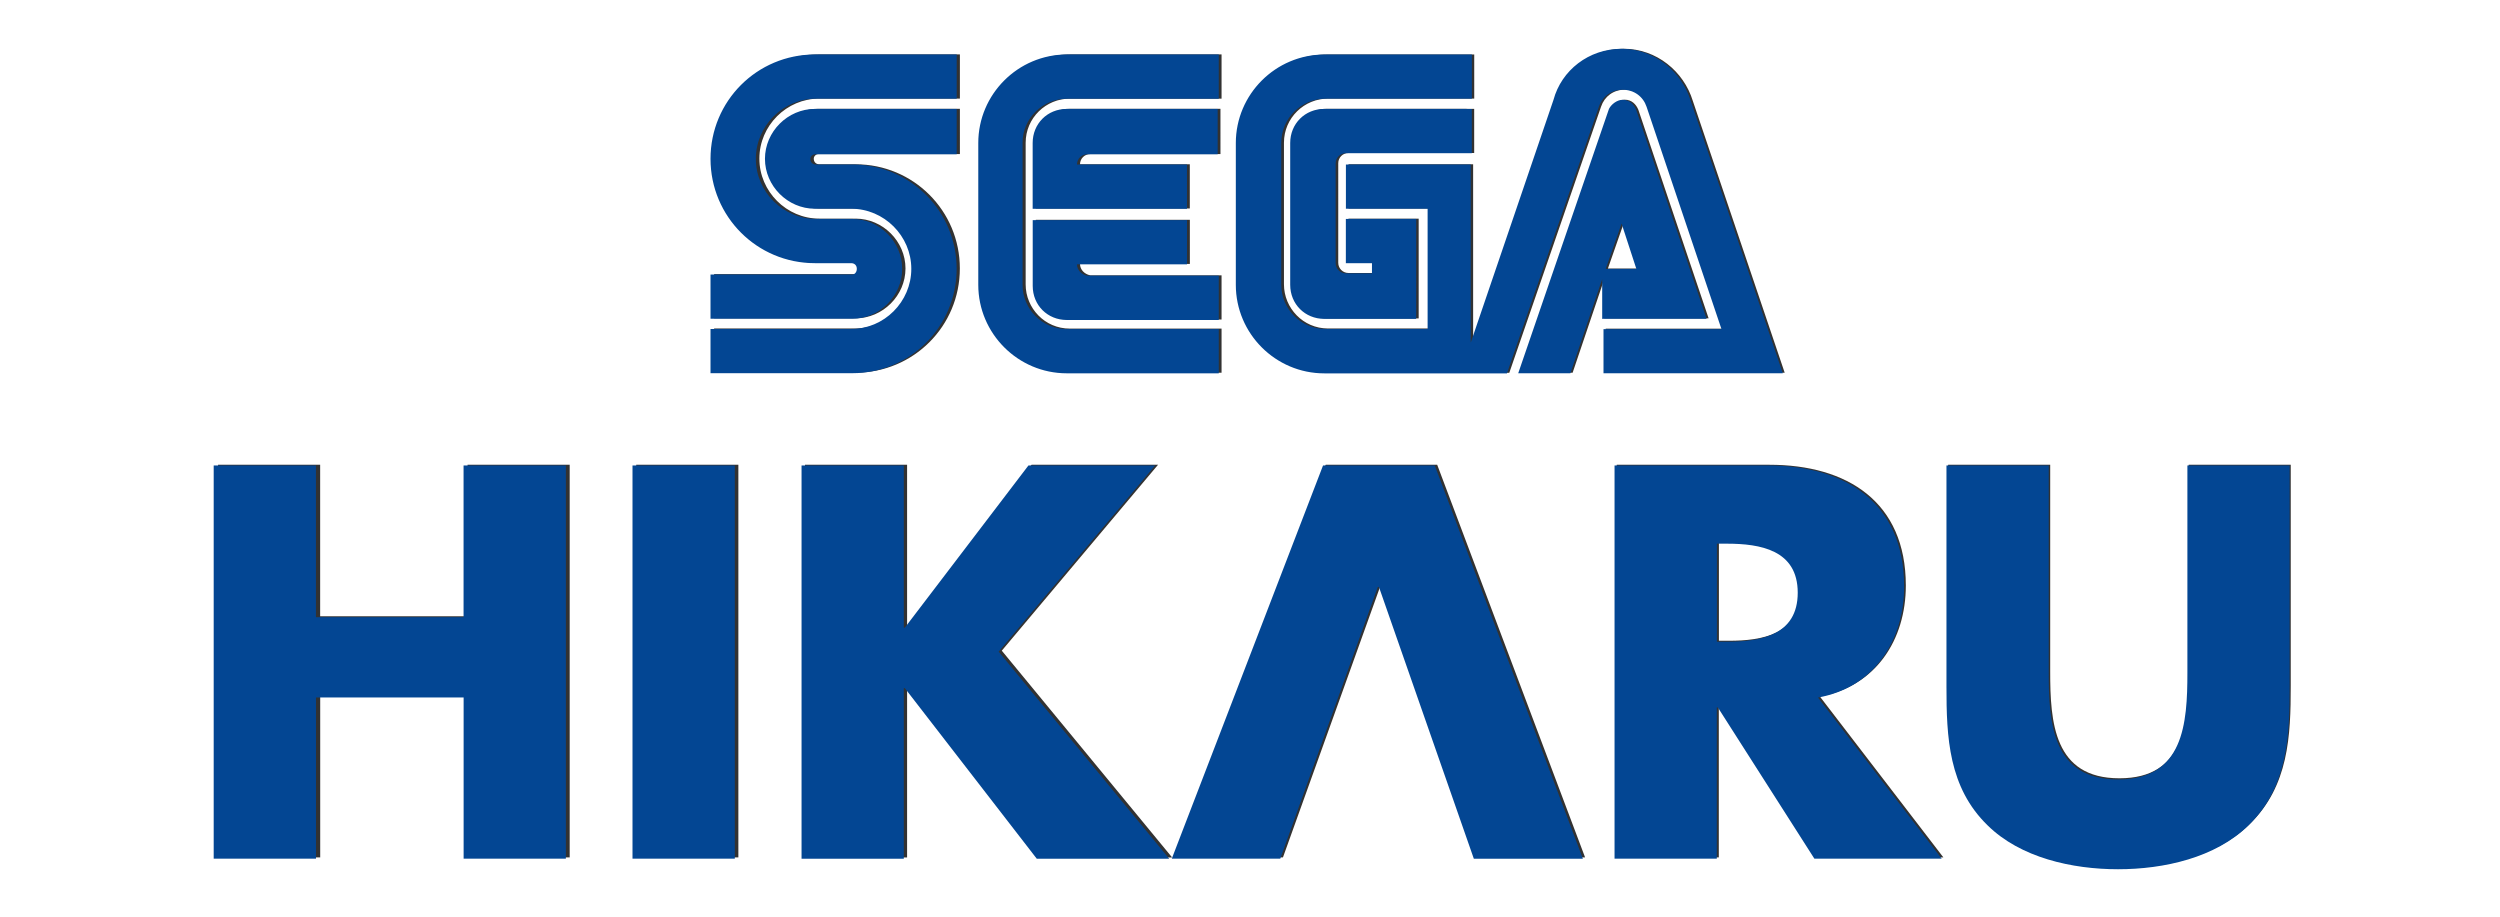 <?xml version="1.0" encoding="UTF-8" standalone="no"?>
<!-- Created by ERK -->

<svg
   width="1200mm"
   height="440mm"
   viewBox="0 0 1200 440"
   version="1.1"
   id="svg1"
   inkscape:version="1.3.2 (091e20e, 2023-11-25, custom)"
   sodipodi:docname="hikaru.svg"
   xmlns:inkscape="http://www.inkscape.org/namespaces/inkscape"
   xmlns:sodipodi="http://sodipodi.sourceforge.net/DTD/sodipodi-0.dtd"
   xmlns="http://www.w3.org/2000/svg"
   xmlns:svg="http://www.w3.org/2000/svg">
  <sodipodi:namedview
     id="namedview1"
     pagecolor="#ffffff"
     bordercolor="#000000"
     borderopacity="0.25"
     inkscape:showpageshadow="2"
     inkscape:pageopacity="0.0"
     inkscape:pagecheckerboard="true"
     inkscape:deskcolor="#d1d1d1"
     inkscape:document-units="mm"
     inkscape:zoom="0.41179679"
     inkscape:cx="2289.9644"
     inkscape:cy="943.42649"
     inkscape:window-width="2560"
     inkscape:window-height="1351"
     inkscape:window-x="-9"
     inkscape:window-y="-9"
     inkscape:window-maximized="1"
     inkscape:current-layer="svg1" />
  <defs
     id="defs1" />
  <g
     id="g22"
     inkscape:label="HIKARU_Shadow"
     style="display:inline"
     transform="translate(-1.058)">
    <path
       id="polygon39"
       style="display:inline;fill:#000000;fill-opacity:0.801;stroke-width:0.265;stroke:none"
       class="st1"
       inkscape:label="HIKARU"
       d="m 105.732,223.082 v 188.463 h 49.027 v -77.258 h 70.75 v 77.258 H 274.509 V 223.082 h -49.027 v 72.734 h -70.75 v -72.734 z m 200.713,0 V 411.545 H 355.472 V 223.082 Z m 81.015,0 v 188.489 h 49.001 v -81.756 h 0.502 l 63.235,81.756 h 63.474 l -81.756,-99.245 75.009,-89.244 h -60.722 l -59.24,77.735 h -0.502 v -77.735 z m 249.925,0 -72.496,188.463 h 51.991 l 46.752,-130.255 h 0.529 l 45.482,130.255 h 52.255 L 690.911,223.082 Z m 139.7,0 v 188.463 h 49.001 v -72.496 h 0.503 l 46.275,72.496 h 61.013 l -59.294,-77.232 c 26.802,-4.763 41.275,-27.226 41.275,-53.234 0,-40.27 -28.231,-57.996 -65.484,-57.996 z m 159.068,0 v 105.992 c 0,24.262 0.979,48.287 19.738,66.516 15.743,15.505 40.508,21.008 62.495,21.008 21.987,0 46.726,-5.503 62.495,-21.008 18.733,-18.283 19.738,-42.254 19.738,-66.516 V 223.082 h -49.001 v 99.245 c 0,24.5 -1.773,51.25 -33.232,51.25 -31.459,0 -33.232,-26.776 -33.232,-51.25 v -99.245 z m -110.014,37.491 h 4.736 c 16.007,0 33.999,2.99 33.999,23.495 0,20.505 -17.992,23.495 -33.999,23.495 h -4.736 z" />
    <path
       id="path21"
       style="display:inline;fill:#000000;fill-opacity:0.801;stroke-width:0.265;stroke:none"
       class="st1"
       d="m 780.446,23.401 c -15.743,0 -28.813,10.319 -32.623,24.474 L 708.161,164.239 V 78.858 h -59.822 v 21.193 h 39.158 v 57.626 H 638.55 c -11.986,0 -21.193,-9.79 -21.193,-21.194 V 68.513 c 0,-11.986 9.789,-21.194 21.193,-21.194 h 70.141 V 26.153 h -70.696 c -23.363,0 -42.413,19.05 -42.413,42.413 v 67.972 c 0,23.363 19.05,42.412 42.413,42.412 h 87.524 L 769.572,51.183 c 1.64,-4.895 5.979,-8.149 11.43,-8.149 5.45,0 9.789,3.255 11.43,8.149 l 35.904,106.574 h -56.542 v 21.14 h 85.91 L 813.598,48.405 c -4.339,-14.129 -17.409,-25.003 -33.152,-25.003 z m -386.609,2.725 c -27.728,0 -50.006,22.304 -50.006,50.006 0,27.702 22.304,50.006 50.006,50.006 h 17.41 c 1.64,0 2.699,1.085 2.699,2.699 0.026,1.64 -1.084,2.751 -2.196,2.751 h -67.919 v 21.194 h 67.945 c 13.018,0 23.918,-10.901 23.918,-23.918 0,-13.018 -10.901,-23.918 -23.918,-23.918 h -17.41 c -15.769,0 -28.813,-13.018 -28.813,-28.813 0,-15.796 13.044,-28.813 28.813,-28.813 h 67.442 V 26.126 Z m 120.73,0 c -23.363,0 -42.413,19.05 -42.413,42.413 v 67.972 c 0,23.363 19.05,42.412 42.413,42.412 h 72.84 v -21.193 h -72.84 c -11.986,0 -21.193,-9.789 -21.193,-21.193 V 68.539 c 0,-11.986 9.789,-21.193 21.193,-21.193 h 72.84 V 26.126 Z m 266.383,21.722 c -2.699,0 -5.451,2.196 -6.536,4.339 L 730.916,178.897 h 25.003 l 15.24,-45.111 v 19.05 l 0.556,-0.026 h 49.477 L 787.484,52.743 c -1.085,-2.699 -3.254,-4.895 -6.535,-4.895 z m -387.112,4.366 c -13.018,0 -23.918,10.901 -23.918,23.918 0,13.018 10.9,23.918 23.918,23.918 h 17.41 c 15.769,0 28.813,13.018 28.813,28.813 0,15.796 -13.018,28.813 -28.813,28.813 h -67.416 v 21.193 h 67.945 c 27.728,0 50.006,-22.304 50.006,-50.006 0,-27.702 -22.304,-50.006 -50.006,-50.006 h -17.41 c -1.64,0 -2.699,-1.085 -2.699,-2.699 -0.026,-1.111 1.085,-2.196 2.169,-2.196 h 67.972 V 52.214 Z m 120.703,0 c -9.26,0 -16.325,7.091 -16.325,16.325 v 31.538 h 73.951 V 78.858 h -52.705 c 0,-2.699 2.196,-4.895 4.895,-4.895 h 62.521 V 52.214 Z m 123.428,0 c -9.26,0 -16.325,7.091 -16.325,16.325 v 67.972 c 0,9.26 7.091,16.325 16.325,16.325 h 44.053 v -47.89 h -33.708 v 21.193 h 12.515 v 4.895 h -12.515 c -2.699,0 -4.895,-2.196 -4.895,-4.895 V 78.329 c 0,-2.699 2.196,-4.895 4.895,-4.895 h 60.351 V 52.241 Z M 498.241,105.501 v 31.539 c 0,9.26 7.091,16.325 16.325,16.325 h 72.84 v -21.219 h -63.077 c -2.725,-0.556 -4.868,-2.726 -4.868,-5.451 h 52.732 V 105.501 Z m 282.204,1.641 7.091,21.749 h -14.684 z"
       inkscape:label="SEGA" />
  </g>
  <g
     id="g48"
     inkscape:label="HIKARU"
     transform="matrix(0.265,0,0,0.265,92.159,10.886)"
     style="display:inline">
    <path
       id="path19"
       style="fill:#034693;stroke:none"
       class="st1"
       inkscape:label="HIKARU"
       d="M 39.301,802 V 1514.301 H 224.6 v -292 h 267.4 v 292 H 677.199 V 802 H 491.9 V 1076.9 H 224.5 V 802 Z m 758.6,0 V 1514.301 H 983.199 V 802 Z m 306.199,0 v 712.4 h 185.201 v -309 h 1.898 l 239,309 h 239.9 l -309,-375.1 283.5,-337.301 h -229.5 l -223.9,293.801 h -1.898 V 802 Z m 944.6,0 -274,712.301 h 196.5 L 2147.9,1022 h 2 l 171.9,492.301 h 197.5 L 2251,802 Z m 528,0 v 712.301 h 185.201 v -274 h 1.9 l 174.899,274 h 230.601 l -224.101,-291.9 c 101.3,-18 156,-102.901 156,-201.201 0,-152.2 -106.7,-219.199 -247.5,-219.199 z m 601.201,0 v 400.6 c 0,91.7 3.7,182.5 74.6,251.4 59.5,58.6 153.099,79.4 236.199,79.4 83.1,0 176.601,-20.8 236.201,-79.4 70.8,-69.1 74.6,-159.7 74.6,-251.4 V 802 h -185.199 v 375.1 c 0,92.6 -6.702,193.701 -125.602,193.701 -118.9,0 -125.6,-101.201 -125.6,-193.701 V 802 Z M 2762.1,943.699 H 2780 c 60.5,0 128.5,11.301 128.5,88.801 0,77.5 -68,88.801 -128.5,88.801 h -17.9 z" />
    <path
       id="path22"
       style="fill:#034693;stroke:none"
       class="st1"
       d="m 2589.4,47.301 c -59.5,0 -108.901,39 -123.301,92.5 L 2316.199,579.6 V 256.9 H 2090.1 V 337 h 148 v 217.801 h -185 c -45.3,0 -80.1,-37.002 -80.1,-80.102 V 217.801 c 0,-45.3 37,-80.102 80.1,-80.102 h 265.1 V 57.699 H 2051 C 1962.7,57.699 1890.699,129.7 1890.699,218 v 256.9 c 0,88.3 72.001,160.299 160.301,160.299 h 330.801 l 166.5,-482.898 c 6.2,-18.5 22.599,-30.801 43.199,-30.801 20.6,0 36.999,12.301 43.199,30.801 l 135.701,402.799 h -213.701 v 79.9 h 324.701 L 2714.699,141.801 c -16.4,-53.4 -65.799,-94.5 -125.299,-94.5 z M 1128.199,57.6 c -104.8,0 -189,84.3 -189,189 0,104.7 84.3,189 189,189 H 1194 c 6.2,0 10.199,4.101 10.199,10.201 0.1,6.2 -4.099,10.398 -8.299,10.398 H 939.199 v 80.102 H 1196 c 49.2,0 90.4,-41.2 90.4,-90.4 0,-49.2 -41.2,-90.4 -90.4,-90.4 h -65.801 c -59.6,0 -108.898,-49.2 -108.898,-108.9 0,-59.7 49.298,-108.9 108.898,-108.9 h 254.9 V 57.6 Z m 456.301,0 c -88.3,0 -160.301,72.001 -160.301,160.301 v 256.9 c 0,88.3 72.001,160.299 160.301,160.299 h 275.301 V 555 H 1584.5 c -45.3,0 -80.1,-37 -80.1,-80.1 V 217.9 c 0,-45.3 37,-80.1 80.1,-80.1 h 275.301 V 57.6 Z m 1006.801,82.1 c -10.2,0 -20.601,8.3 -24.701,16.4 l -164.4,478.9 h 94.5 l 57.602,-170.5 v 72 l 2.1,-0.1 h 187 L 2616,158.199 c -4.1,-10.2 -12.299,-18.5 -24.699,-18.5 z m -1463.102,16.5 c -49.2,0 -90.398,41.2 -90.398,90.4 0,49.2 41.198,90.4 90.398,90.4 H 1194 c 59.6,0 108.9,49.2 108.9,108.9 0,59.7 -49.2,108.9 -108.9,108.9 H 939.199 V 634.9 H 1196 c 104.8,0 189,-84.3 189,-189 0,-104.7 -84.3,-189 -189,-189 h -65.801 c -6.2,0 -10.199,-4.101 -10.199,-10.201 -0.1,-4.2 4.099,-8.299 8.199,-8.299 h 256.9 v -82.201 z m 456.201,0 c -35,0 -61.701,26.801 -61.701,61.701 v 119.199 h 279.5 V 256.9 H 1603 c 0,-10.2 8.3,-18.5 18.5,-18.5 h 236.301 v -82.201 z m 466.5,0 c -35,0 -61.701,26.801 -61.701,61.701 v 256.9 c 0,35 26.801,61.699 61.701,61.699 h 166.5 V 355.5 H 2090 v 80.1 h 47.301 v 18.5 H 2090 c -10.2,0 -18.5,-8.3 -18.5,-18.5 V 254.9 c 0,-10.2 8.3,-18.5 18.5,-18.5 h 228.1 v -80.1 z m -528.1,201.4 v 119.201 c 0,35 26.799,61.699 61.699,61.699 h 275.301 v -80.199 h -238.4 c -10.3,-2.1 -18.4,-10.302 -18.4,-20.602 h 199.301 v -80.1 z m 1066.6,6.201 26.799,82.199 h -55.5 z"
       inkscape:label="SEGA" />
  </g>
</svg>
